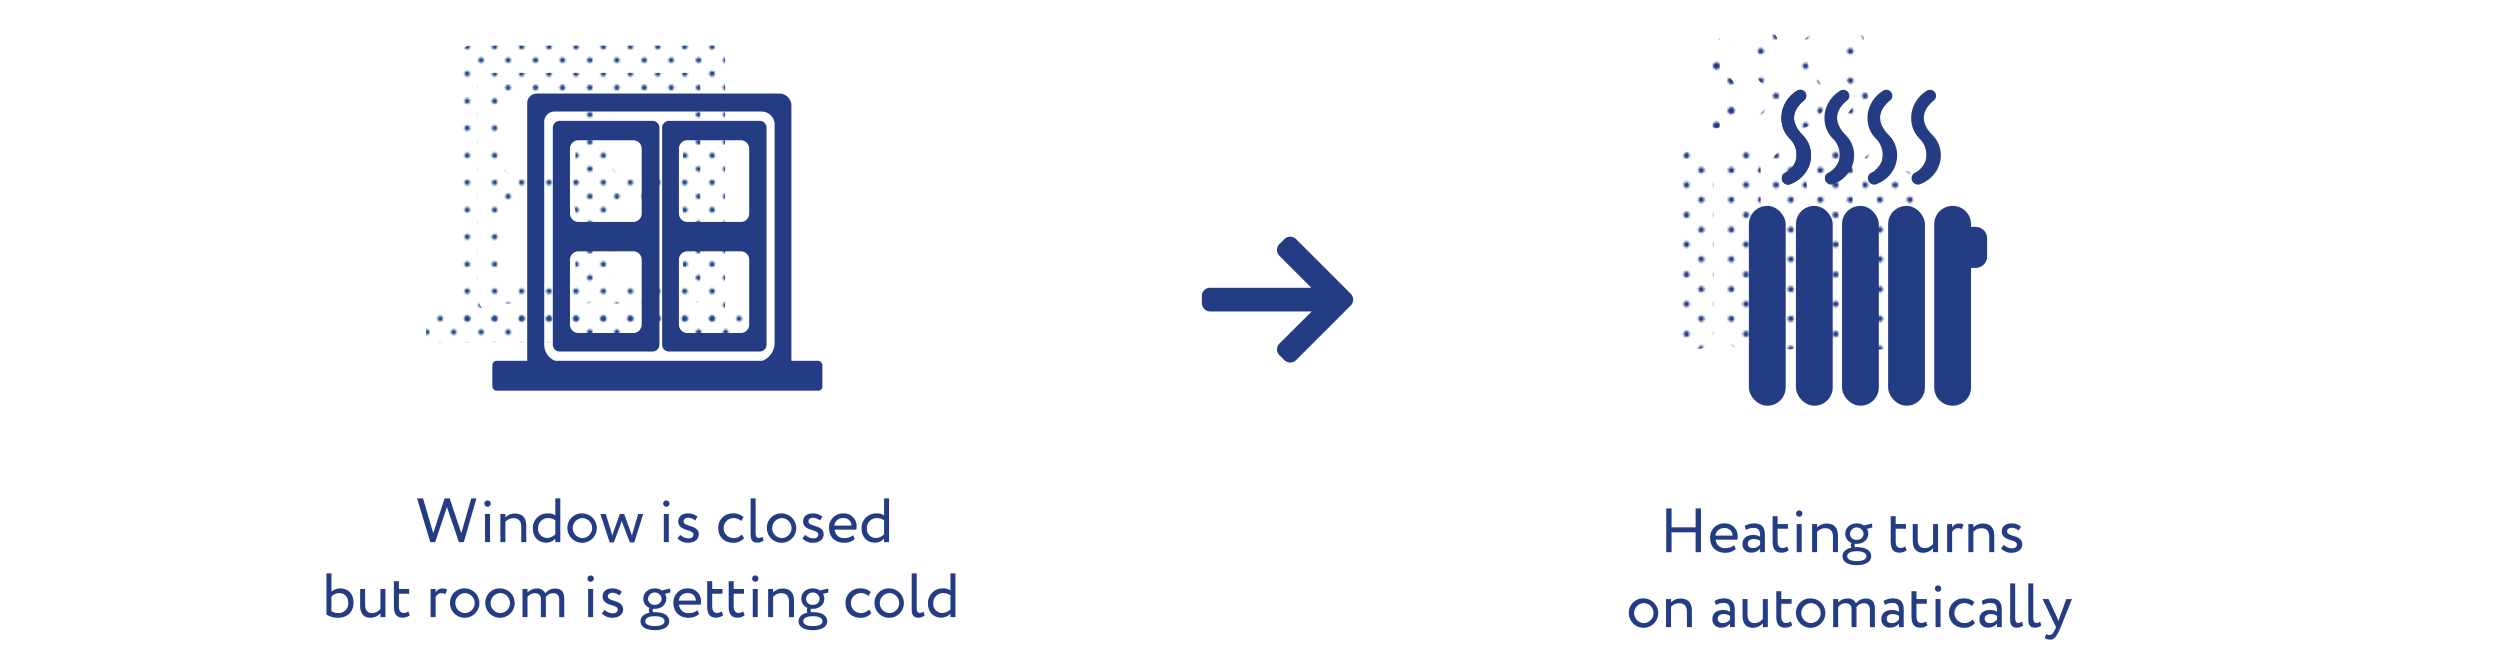 <svg xmlns="http://www.w3.org/2000/svg" xmlns:xlink="http://www.w3.org/1999/xlink" width="1000" height="267" viewBox="0 0 1000 267"><defs><style>.cls-1{fill:none;}.cls-2{fill:#1d4789;}.cls-3{fill:#233c83;}.cls-4{fill:url(#Blue);}.cls-5{fill:url(#Unnamed_Pattern_3);}</style><pattern id="Blue" data-name="Blue" width="28.8" height="28.8" patternTransform="translate(15.745 293.33) scale(0.75)" patternUnits="userSpaceOnUse" viewBox="0 0 28.8 28.8"><rect class="cls-1" width="28.8" height="28.8"/><path class="cls-2" d="M25.2,26.64a1.439,1.439,0,1,0-1.44-1.439A1.44,1.44,0,0,0,25.2,26.64Z"/><path class="cls-2" d="M10.8,26.64a1.439,1.439,0,1,0-1.439-1.439A1.44,1.44,0,0,0,10.8,26.64Z"/><path class="cls-2" d="M25.2,12.242a1.44,1.44,0,1,0-1.44-1.441A1.441,1.441,0,0,0,25.2,12.242Z"/><path class="cls-2" d="M10.8,12.242a1.44,1.44,0,1,0-1.439-1.441A1.442,1.442,0,0,0,10.8,12.242Z"/><path class="cls-2" d="M3.6,19.441a1.44,1.44,0,1,0-1.439-1.439A1.44,1.44,0,0,0,3.6,19.441Z"/><path class="cls-2" d="M18,19.441a1.44,1.44,0,1,0-1.44-1.439A1.44,1.44,0,0,0,18,19.441Z"/><path class="cls-2" d="M3.6,5.041a1.44,1.44,0,1,0-1.439-1.44A1.44,1.44,0,0,0,3.6,5.041Z"/><path class="cls-2" d="M18,5.041a1.44,1.44,0,1,0-1.44-1.44A1.44,1.44,0,0,0,18,5.041Z"/></pattern><pattern id="Unnamed_Pattern_3" data-name="Unnamed Pattern 3" width="28.8" height="28.8" patternTransform="translate(-30.628 154.435) scale(0.821)" patternUnits="userSpaceOnUse" viewBox="0 0 28.8 28.8"><rect class="cls-1" width="28.8" height="28.8"/><path class="cls-3" d="M25.2,26.64a1.439,1.439,0,1,0-1.44-1.439A1.44,1.44,0,0,0,25.2,26.64Z"/><path class="cls-3" d="M10.8,26.64a1.439,1.439,0,1,0-1.439-1.439A1.44,1.44,0,0,0,10.8,26.64Z"/><path class="cls-3" d="M25.2,12.242a1.44,1.44,0,1,0-1.44-1.441A1.441,1.441,0,0,0,25.2,12.242Z"/><path class="cls-3" d="M10.8,12.242a1.44,1.44,0,1,0-1.439-1.441A1.442,1.442,0,0,0,10.8,12.242Z"/><path class="cls-3" d="M3.6,19.441a1.44,1.44,0,1,0-1.439-1.439A1.44,1.44,0,0,0,3.6,19.441Z"/><path class="cls-3" d="M18,19.441a1.44,1.44,0,1,0-1.44-1.439A1.44,1.44,0,0,0,18,19.441Z"/><path class="cls-3" d="M3.6,5.041a1.44,1.44,0,1,0-1.439-1.44A1.44,1.44,0,0,0,3.6,5.041Z"/><path class="cls-3" d="M18,5.041a1.44,1.44,0,1,0-1.44-1.44A1.44,1.44,0,0,0,18,5.041Z"/></pattern></defs><g id="Text"><path class="cls-3" d="M678.249,212.939H668.627V220.863h-2.125V203.367h2.125v7.572h9.622v-7.572h2.125V220.863h-2.125Z"/><path class="cls-3" d="M694.3,219.638a6.401,6.401,0,0,1-4.224,1.475c-3.649,0-6.023-2.324-6.023-5.875a5.527,5.527,0,0,1,5.799-5.873,5.022,5.022,0,0,1,5.224,5.148,6.497,6.497,0,0,1-.125,1.35h-8.648a3.596,3.596,0,0,0,3.925,3.375,5.19,5.19,0,0,0,3.449-1.176ZM686.177,214.24h6.823a2.983,2.983,0,0,0-3.249-3A3.374,3.374,0,0,0,686.177,214.24Z"/><path class="cls-3" d="M697.878,210.39a7.225,7.225,0,0,1,3.749-1.025c3.199,0,4.323,1.676,4.323,4.6V220.863h-1.899v-1.449a4.298,4.298,0,0,1-3.599,1.623,3.234,3.234,0,0,1-3.449-3.473c0-2.301,1.824-3.574,4.249-3.574a5.043,5.043,0,0,1,2.799.725c0-2.1-.325-3.549-2.549-3.549a5.976,5.976,0,0,0-3.1.824Zm6.173,7.398V216.363a4.245,4.245,0,0,0-2.524-.75c-1.199,0-2.399.551-2.399,1.85,0,1.076.725,1.775,2.024,1.775A3.63,3.63,0,0,0,704.051,217.789Z"/><path class="cls-3" d="M709.052,206.492h1.999V209.615h4.124v1.875h-4.124v4.898c0,1.775.575,2.799,2,2.799a2.94,2.94,0,0,0,1.774-.625l.625,1.551a4.573,4.573,0,0,1-2.874.949c-2.524,0-3.524-1.6-3.524-4.475Z"/><path class="cls-3" d="M719.727,204.191a1.204,1.204,0,0,1,1.225,1.199,1.229,1.229,0,0,1-1.225,1.301,1.246,1.246,0,0,1-1.3-1.301A1.224,1.224,0,0,1,719.727,204.191Zm-1.05,5.424h1.999v11.248h-1.999Z"/><path class="cls-3" d="M724.828,209.615h1.999v1.375a5.226,5.226,0,0,1,3.675-1.574c2.924,0,4.674,1.424,4.674,4.949v6.498h-2V214.74c0-2.35-1.074-3.449-3.174-3.449a4.321,4.321,0,0,0-3.175,1.449v8.123h-1.999Z"/><path class="cls-3" d="M740.601,219.062a1.499,1.499,0,0,1-.274-.924,1.536,1.536,0,0,1,.3-.949,3.902,3.902,0,0,1-2.524-3.699c0-2.25,1.774-4.125,4.599-4.125a5.048,5.048,0,0,1,2.85.824l3.299-.799.051,1.625-2.125.525a3.735,3.735,0,0,1,.525,1.949c0,2.248-1.825,4.049-4.6,4.049a7.402,7.402,0,0,1-.75-.025,1.403,1.403,0,0,0-.124.625,1.266,1.266,0,0,0,.225.75c.225,0,.45-.025.675-.025,3.274,0,5.724,1.174,5.724,3.625,0,2.398-2.449,3.572-5.724,3.572s-5.724-1.123-5.724-3.572C737.003,220.662,738.452,219.513,740.601,219.062Zm2.125,5.375c2.324,0,3.849-.676,3.849-1.949,0-1.25-1.449-2-3.849-2s-3.85.75-3.85,2C738.877,223.736,740.402,224.437,742.726,224.437Zm-.025-8.523a2.478,2.478,0,0,0,2.725-2.424,2.734,2.734,0,0,0-5.448,0A2.466,2.466,0,0,0,742.701,215.914Z"/><path class="cls-3" d="M756.277,206.492h1.999V209.615h4.124v1.875h-4.124v4.898c0,1.775.575,2.799,2,2.799a2.94,2.94,0,0,0,1.774-.625l.625,1.551a4.573,4.573,0,0,1-2.874.949c-2.524,0-3.524-1.6-3.524-4.475Z"/><path class="cls-3" d="M775.224,220.863h-1.999v-1.6a5.202,5.202,0,0,1-3.975,1.85c-2.499,0-4.148-1.5-4.148-4.799V209.615h1.999v6.248c0,2.125.85,3.375,2.899,3.375a4.297,4.297,0,0,0,3.225-1.674V209.615h1.999Z"/><path class="cls-3" d="M778.852,209.615h1.999v1.324a3.182,3.182,0,0,1,2.824-1.523,2.71,2.71,0,0,1,1.75.424l-.7,1.875a2.477,2.477,0,0,0-1.524-.424,2.503,2.503,0,0,0-2.35,1.6V220.863h-1.999Z"/><path class="cls-3" d="M787.352,209.615h1.999v1.375a5.224,5.224,0,0,1,3.675-1.574c2.924,0,4.674,1.424,4.674,4.949v6.498h-2V214.74c0-2.35-1.074-3.449-3.174-3.449a4.321,4.321,0,0,0-3.175,1.449v8.123h-1.999Z"/><path class="cls-3" d="M800.702,212.539c0-1.975,1.6-3.174,3.824-3.174a5.666,5.666,0,0,1,3.874,1.324l-.95,1.525a4.261,4.261,0,0,0-2.824-1.1c-1.125,0-1.8.65-1.8,1.4,0,2.373,6.074,1.248,6.074,5.197,0,2.375-2.1,3.4-4.35,3.4a5.568,5.568,0,0,1-4.148-1.75l1.124-1.424a4.953,4.953,0,0,0,3.25,1.424c1.05,0,1.999-.525,1.999-1.549C806.775,215.539,800.702,216.664,800.702,212.539Z"/><path class="cls-3" d="M657.539,239.365a5.875,5.875,0,1,1-5.998,5.873A5.69,5.69,0,0,1,657.539,239.365Zm0,9.873a4.001,4.001,0,0,0,0-7.998,4.001,4.001,0,0,0,0,7.998Z"/><path class="cls-3" d="M666.416,239.615h1.999v1.375a5.226,5.226,0,0,1,3.675-1.574c2.924,0,4.674,1.424,4.674,4.949v6.498h-2V244.74c0-2.35-1.074-3.449-3.174-3.449a4.321,4.321,0,0,0-3.175,1.449v8.123h-1.999Z"/><path class="cls-3" d="M685.841,240.39a7.225,7.225,0,0,1,3.749-1.025c3.199,0,4.323,1.676,4.323,4.6V250.863h-1.899v-1.449a4.298,4.298,0,0,1-3.599,1.623,3.234,3.234,0,0,1-3.449-3.473c0-2.301,1.824-3.574,4.249-3.574a5.043,5.043,0,0,1,2.799.725c0-2.1-.325-3.549-2.549-3.549a5.976,5.976,0,0,0-3.1.824Zm6.173,7.398V246.363a4.245,4.245,0,0,0-2.524-.75c-1.199,0-2.399.551-2.399,1.85,0,1.076.725,1.775,2.024,1.775A3.63,3.63,0,0,0,692.013,247.789Z"/><path class="cls-3" d="M707.137,250.863h-1.999v-1.6a5.202,5.202,0,0,1-3.975,1.85c-2.499,0-4.148-1.5-4.148-4.799V239.615h1.999v6.248c0,2.125.851,3.375,2.899,3.375a4.297,4.297,0,0,0,3.225-1.674V239.615h1.999Z"/><path class="cls-3" d="M710.515,236.492h1.999V239.615h4.124v1.875h-4.124v4.898c0,1.775.575,2.799,2,2.799a2.94,2.94,0,0,0,1.774-.625l.625,1.551a4.573,4.573,0,0,1-2.874.949c-2.524,0-3.524-1.6-3.524-4.475Z"/><path class="cls-3" d="M724.388,239.365a5.875,5.875,0,1,1-5.998,5.873A5.69,5.69,0,0,1,724.388,239.365Zm0,9.873a4.001,4.001,0,0,0,0-7.998,4.001,4.001,0,0,0,0,7.998Z"/><path class="cls-3" d="M749.961,250.863h-1.999v-6.824c0-1.85-.8-2.748-2.425-2.748a3.346,3.346,0,0,0-2.949,1.623,7.936,7.936,0,0,1,.025.801V250.863h-2v-7.248a2.174,2.174,0,0,0-2.399-2.324,3.638,3.638,0,0,0-2.949,1.523V250.863h-1.999V239.615h1.999v1.426a5.017,5.017,0,0,1,3.725-1.625,3.334,3.334,0,0,1,3.398,1.949,4.78,4.78,0,0,1,3.949-1.949c2.075,0,3.624,1,3.624,4.074Z"/><path class="cls-3" d="M753.416,240.39a7.225,7.225,0,0,1,3.749-1.025c3.199,0,4.323,1.676,4.323,4.6V250.863h-1.899v-1.449a4.298,4.298,0,0,1-3.599,1.623,3.234,3.234,0,0,1-3.449-3.473c0-2.301,1.824-3.574,4.249-3.574a5.043,5.043,0,0,1,2.799.725c0-2.1-.325-3.549-2.549-3.549a5.976,5.976,0,0,0-3.1.824Zm6.173,7.398V246.363a4.245,4.245,0,0,0-2.524-.75c-1.199,0-2.399.551-2.399,1.85,0,1.076.725,1.775,2.024,1.775A3.63,3.63,0,0,0,759.589,247.789Z"/><path class="cls-3" d="M764.591,236.492h1.999V239.615h4.124v1.875h-4.124v4.898c0,1.775.575,2.799,2,2.799a2.94,2.94,0,0,0,1.774-.625l.625,1.551a4.573,4.573,0,0,1-2.874.949c-2.524,0-3.524-1.6-3.524-4.475Z"/><path class="cls-3" d="M775.265,234.191a1.204,1.204,0,0,1,1.225,1.199,1.229,1.229,0,0,1-1.225,1.301,1.246,1.246,0,0,1-1.3-1.301A1.224,1.224,0,0,1,775.265,234.191Zm-1.05,5.424h1.999v11.248h-1.999Z"/><path class="cls-3" d="M789.964,249.238a5.435,5.435,0,0,1-4.324,1.875c-3.574,0-6.023-2.324-6.023-5.875a5.675,5.675,0,0,1,5.698-5.873,6.093,6.093,0,0,1,4.424,1.475l-.925,1.574a4.538,4.538,0,0,0-3.224-1.174,4.001,4.001,0,0,0,.2,7.998,4.264,4.264,0,0,0,3.224-1.449Z"/><path class="cls-3" d="M792.641,240.39a7.225,7.225,0,0,1,3.749-1.025c3.199,0,4.323,1.676,4.323,4.6V250.863H798.814v-1.449a4.298,4.298,0,0,1-3.599,1.623,3.234,3.234,0,0,1-3.449-3.473c0-2.301,1.824-3.574,4.249-3.574a5.043,5.043,0,0,1,2.799.725c0-2.1-.325-3.549-2.549-3.549a5.976,5.976,0,0,0-3.1.824Zm6.173,7.398V246.363a4.245,4.245,0,0,0-2.524-.75c-1.199,0-2.399.551-2.399,1.85,0,1.076.725,1.775,2.024,1.775A3.63,3.63,0,0,0,798.814,247.789Z"/><path class="cls-3" d="M804.066,233.367h1.999v13.596c0,1.525.375,2.225,1.325,2.225a2.638,2.638,0,0,0,1.425-.5l.449,1.525a4.184,4.184,0,0,1-2.649.85c-1.699,0-2.549-1.025-2.549-3.199Z"/><path class="cls-3" d="M811.316,233.367h1.999v13.596c0,1.525.375,2.225,1.325,2.225a2.638,2.638,0,0,0,1.425-.5l.449,1.525a4.184,4.184,0,0,1-2.649.85c-1.699,0-2.549-1.025-2.549-3.199Z"/><path class="cls-3" d="M824.29,250.863c-1.649,4.023-2.699,4.998-4.299,4.998a3.717,3.717,0,0,1-2.125-.699l.65-1.525a3.019,3.019,0,0,0,1.249.375c.95,0,1.649-.75,2.399-2.549l.25-.6-5.398-11.248h2.399l3.299,7.148c.25.574.45,1.125.675,1.699.15-.549.325-1.125.525-1.725l2.6-7.123h2.274Z"/><path class="cls-3" d="M185.521,216.859H183.572l-4.799-14.071L174.074,216.859h-1.949l-5.299-17.496h2.399l4.074,13.922L177.823,199.363h2.05l4.648,13.922,3.975-13.922h2.074Z"/><path class="cls-3" d="M195.051,200.188a1.204,1.204,0,0,1,1.225,1.199,1.229,1.229,0,0,1-1.225,1.3,1.246,1.246,0,0,1-1.3-1.3A1.224,1.224,0,0,1,195.051,200.188Zm-1.05,5.424h1.999v11.247h-1.999Z"/><path class="cls-3" d="M200.151,205.612h1.999v1.374a5.224,5.224,0,0,1,3.675-1.574c2.924,0,4.674,1.425,4.674,4.949v6.498h-2v-6.123c0-2.35-1.074-3.449-3.174-3.449a4.325,4.325,0,0,0-3.175,1.449v8.123h-1.999Z"/><path class="cls-3" d="M222.124,215.434a4.83,4.83,0,0,1-3.574,1.625c-3.3,0-5.424-2.274-5.424-5.749a5.83,5.83,0,0,1,6.148-5.948,4.635,4.635,0,0,1,2.85.8V199.363h1.999v17.496h-1.999Zm0-1.749v-5.574a5.092,5.092,0,0,0-2.774-.875,3.932,3.932,0,0,0-4.1,4.024,3.587,3.587,0,0,0,3.675,3.924A4.525,4.525,0,0,0,222.124,213.685Z"/><path class="cls-3" d="M232.973,205.362a5.875,5.875,0,1,1-5.998,5.873A5.689,5.689,0,0,1,232.973,205.362Zm0,9.872a4.001,4.001,0,0,0,0-7.998,4.001,4.001,0,0,0,0,7.998Z"/><path class="cls-3" d="M253.697,216.959h-1.75l-2.799-7.323a12.526,12.526,0,0,1-.425-1.374,12.348,12.348,0,0,1-.476,1.449l-2.724,7.248h-1.65l-3.724-11.347h2.149l2.199,7.098c.175.551.275,1.05.425,1.575.15-.5.25-.95.476-1.575l2.549-7.098h1.725l2.574,7.073c.2.524.351,1.074.525,1.624q.188-.861.449-1.725l2.05-6.973h2.024Z"/><path class="cls-3" d="M266.574,200.188a1.204,1.204,0,0,1,1.225,1.199,1.229,1.229,0,0,1-1.225,1.3,1.246,1.246,0,0,1-1.3-1.3A1.224,1.224,0,0,1,266.574,200.188Zm-1.05,5.424h1.999v11.247h-1.999Z"/><path class="cls-3" d="M271.3,208.536c0-1.975,1.6-3.174,3.824-3.174a5.661,5.661,0,0,1,3.874,1.324l-.95,1.525a4.257,4.257,0,0,0-2.824-1.101c-1.125,0-1.8.65-1.8,1.4,0,2.374,6.074,1.249,6.074,5.198,0,2.375-2.1,3.399-4.35,3.399a5.564,5.564,0,0,1-4.148-1.75l1.124-1.424a4.949,4.949,0,0,0,3.25,1.424c1.05,0,1.999-.524,1.999-1.549C277.373,211.536,271.3,212.66,271.3,208.536Z"/><path class="cls-3" d="M297.647,215.234a5.432,5.432,0,0,1-4.324,1.875c-3.574,0-6.023-2.324-6.023-5.874a5.674,5.674,0,0,1,5.698-5.873,6.089,6.089,0,0,1,4.424,1.475l-.925,1.574a4.535,4.535,0,0,0-3.224-1.175,4.001,4.001,0,0,0,.2,7.998,4.264,4.264,0,0,0,3.224-1.449Z"/><path class="cls-3" d="M300.25,199.363h1.999V212.96c0,1.525.375,2.225,1.325,2.225a2.638,2.638,0,0,0,1.425-.5l.449,1.525a4.184,4.184,0,0,1-2.649.85c-1.699,0-2.549-1.025-2.549-3.199Z"/><path class="cls-3" d="M312.748,205.362a5.875,5.875,0,1,1-5.998,5.873A5.689,5.689,0,0,1,312.748,205.362Zm0,9.872a4.001,4.001,0,0,0,0-7.998,4.001,4.001,0,0,0,0,7.998Z"/><path class="cls-3" d="M321.25,208.536c0-1.975,1.6-3.174,3.824-3.174a5.661,5.661,0,0,1,3.874,1.324l-.95,1.525a4.257,4.257,0,0,0-2.824-1.101c-1.125,0-1.8.65-1.8,1.4,0,2.374,6.074,1.249,6.074,5.198,0,2.375-2.1,3.399-4.35,3.399a5.564,5.564,0,0,1-4.148-1.75l1.124-1.424a4.949,4.949,0,0,0,3.25,1.424c1.05,0,1.999-.524,1.999-1.549C327.323,211.536,321.25,212.66,321.25,208.536Z"/><path class="cls-3" d="M341.872,215.635a6.401,6.401,0,0,1-4.224,1.475c-3.649,0-6.023-2.324-6.023-5.874a5.527,5.527,0,0,1,5.799-5.873,5.022,5.022,0,0,1,5.224,5.148,6.504,6.504,0,0,1-.125,1.35h-8.648a3.595,3.595,0,0,0,3.925,3.374,5.189,5.189,0,0,0,3.449-1.175Zm-8.123-5.398H340.572a2.983,2.983,0,0,0-3.249-3A3.374,3.374,0,0,0,333.749,210.236Z"/><path class="cls-3" d="M353.623,215.434a4.831,4.831,0,0,1-3.574,1.625c-3.3,0-5.424-2.274-5.424-5.749a5.83,5.83,0,0,1,6.148-5.948,4.637,4.637,0,0,1,2.85.8V199.363h1.999v17.496h-1.999Zm0-1.749v-5.574a5.092,5.092,0,0,0-2.774-.875,3.932,3.932,0,0,0-4.1,4.024,3.587,3.587,0,0,0,3.675,3.924A4.525,4.525,0,0,0,353.623,213.685Z"/><path class="cls-3" d="M130.576,229.363h1.999v7.323a5.499,5.499,0,0,1,3.499-1.324c3.35,0,5.349,2.374,5.349,5.698,0,3.699-2.474,6.049-6.248,6.049a8.208,8.208,0,0,1-4.599-1.3Zm1.999,9.323v5.773a4.513,4.513,0,0,0,2.699.774,3.816,3.816,0,0,0,4.024-4.023c0-2.524-1.5-3.975-3.674-3.975A4.136,4.136,0,0,0,132.575,238.686Z"/><path class="cls-3" d="M154.173,246.859h-1.999v-1.6a5.198,5.198,0,0,1-3.975,1.85c-2.499,0-4.148-1.5-4.148-4.799v-6.698h1.999v6.248c0,2.125.851,3.374,2.899,3.374a4.294,4.294,0,0,0,3.225-1.674v-7.948h1.999Z"/><path class="cls-3" d="M157.551,232.488h1.999v3.124h4.124v1.874h-4.124v4.899c0,1.774.575,2.799,2,2.799a2.94,2.94,0,0,0,1.774-.625l.625,1.55a4.573,4.573,0,0,1-2.874.95c-2.524,0-3.524-1.6-3.524-4.475Z"/><path class="cls-3" d="M172.251,235.612h1.999v1.324a3.183,3.183,0,0,1,2.824-1.524,2.703,2.703,0,0,1,1.75.425l-.7,1.875a2.471,2.471,0,0,0-1.524-.425,2.504,2.504,0,0,0-2.35,1.6v7.973h-1.999Z"/><path class="cls-3" d="M185.999,235.362a5.875,5.875,0,1,1-5.998,5.873A5.689,5.689,0,0,1,185.999,235.362Zm0,9.872a4.001,4.001,0,0,0,0-7.998,4.001,4.001,0,0,0,0,7.998Z"/><path class="cls-3" d="M200.124,235.362a5.875,5.875,0,1,1-5.998,5.873A5.689,5.689,0,0,1,200.124,235.362Zm0,9.872a4.001,4.001,0,0,0,0-7.998,4.001,4.001,0,0,0,0,7.998Z"/><path class="cls-3" d="M225.696,246.859h-1.999v-6.823c0-1.85-.8-2.749-2.425-2.749a3.345,3.345,0,0,0-2.949,1.624,7.906,7.906,0,0,1,.025.8v7.148h-2v-7.248a2.174,2.174,0,0,0-2.399-2.324,3.636,3.636,0,0,0-2.949,1.524v8.048h-1.999V235.612h1.999v1.425a5.021,5.021,0,0,1,3.725-1.625,3.335,3.335,0,0,1,3.398,1.949,4.783,4.783,0,0,1,3.949-1.949c2.075,0,3.624,1,3.624,4.074Z"/><path class="cls-3" d="M236.301,230.188a1.204,1.204,0,0,1,1.225,1.199,1.229,1.229,0,0,1-1.225,1.3,1.246,1.246,0,0,1-1.3-1.3A1.224,1.224,0,0,1,236.301,230.188Zm-1.05,5.424h1.999v11.247h-1.999Z"/><path class="cls-3" d="M241.026,238.536c0-1.975,1.6-3.174,3.824-3.174a5.661,5.661,0,0,1,3.874,1.324l-.95,1.525a4.257,4.257,0,0,0-2.824-1.101c-1.125,0-1.8.65-1.8,1.4,0,2.374,6.074,1.249,6.074,5.198,0,2.375-2.1,3.399-4.35,3.399a5.564,5.564,0,0,1-4.148-1.75l1.124-1.424a4.949,4.949,0,0,0,3.25,1.424c1.05,0,1.999-.524,1.999-1.549C247.099,241.536,241.026,242.66,241.026,238.536Z"/><path class="cls-3" d="M259.825,245.059a1.5,1.5,0,0,1-.274-.925,1.536,1.536,0,0,1,.3-.949,3.901,3.901,0,0,1-2.524-3.699c0-2.25,1.774-4.124,4.599-4.124a5.04,5.04,0,0,1,2.85.824l3.299-.8.051,1.625-2.125.525a3.737,3.737,0,0,1,.525,1.949c0,2.249-1.825,4.049-4.6,4.049a7.374,7.374,0,0,1-.749-.025,1.393,1.393,0,0,0-.125.625,1.264,1.264,0,0,0,.225.75c.225,0,.45-.024.675-.024,3.274,0,5.724,1.174,5.724,3.624,0,2.399-2.449,3.573-5.724,3.573s-5.724-1.124-5.724-3.573C256.226,246.659,257.676,245.51,259.825,245.059Zm2.125,5.374c2.324,0,3.849-.675,3.849-1.949,0-1.25-1.449-2-3.849-2s-3.85.75-3.85,2C258.1,249.733,259.626,250.433,261.95,250.433Zm-.025-8.523a2.478,2.478,0,0,0,2.725-2.424,2.734,2.734,0,0,0-5.448,0A2.465,2.465,0,0,0,261.925,241.91Z"/><path class="cls-3" d="M279.623,245.635a6.401,6.401,0,0,1-4.224,1.475c-3.649,0-6.023-2.324-6.023-5.874a5.527,5.527,0,0,1,5.799-5.873,5.022,5.022,0,0,1,5.224,5.148,6.504,6.504,0,0,1-.125,1.35h-8.648a3.595,3.595,0,0,0,3.925,3.374,5.189,5.189,0,0,0,3.449-1.175Zm-8.123-5.398H278.324a2.984,2.984,0,0,0-3.25-3A3.374,3.374,0,0,0,271.5,240.236Z"/><path class="cls-3" d="M282.876,232.488h1.999v3.124h4.124v1.874h-4.124v4.899c0,1.774.575,2.799,2,2.799a2.94,2.94,0,0,0,1.774-.625l.625,1.55a4.573,4.573,0,0,1-2.874.95c-2.524,0-3.524-1.6-3.524-4.475Z"/><path class="cls-3" d="M291.476,232.488h1.999v3.124h4.124v1.874h-4.124v4.899c0,1.774.575,2.799,2,2.799a2.94,2.94,0,0,0,1.774-.625l.625,1.55a4.573,4.573,0,0,1-2.874.95c-2.524,0-3.524-1.6-3.524-4.475Z"/><path class="cls-3" d="M302.151,230.188a1.204,1.204,0,0,1,1.225,1.199,1.229,1.229,0,0,1-1.225,1.3,1.246,1.246,0,0,1-1.3-1.3A1.224,1.224,0,0,1,302.151,230.188Zm-1.05,5.424h1.999v11.247h-1.999Z"/><path class="cls-3" d="M307.252,235.612h1.999v1.374a5.226,5.226,0,0,1,3.675-1.574c2.924,0,4.674,1.425,4.674,4.949v6.498h-2v-6.123c0-2.35-1.074-3.449-3.174-3.449a4.325,4.325,0,0,0-3.175,1.449v8.123h-1.999Z"/><path class="cls-3" d="M323.025,245.059a1.5,1.5,0,0,1-.274-.925,1.536,1.536,0,0,1,.3-.949,3.901,3.901,0,0,1-2.524-3.699c0-2.25,1.774-4.124,4.599-4.124a5.04,5.04,0,0,1,2.85.824l3.299-.8.051,1.625-2.125.525a3.737,3.737,0,0,1,.525,1.949c0,2.249-1.825,4.049-4.6,4.049a7.402,7.402,0,0,1-.75-.025,1.405,1.405,0,0,0-.124.625,1.264,1.264,0,0,0,.225.75c.225,0,.45-.024.675-.024,3.274,0,5.724,1.174,5.724,3.624,0,2.399-2.449,3.573-5.724,3.573s-5.724-1.124-5.724-3.573C319.427,246.659,320.876,245.51,323.025,245.059Zm2.125,5.374c2.324,0,3.849-.675,3.849-1.949,0-1.25-1.449-2-3.849-2s-3.85.75-3.85,2C321.301,249.733,322.826,250.433,325.15,250.433Zm-.025-8.523a2.478,2.478,0,0,0,2.725-2.424,2.734,2.734,0,0,0-5.448,0A2.465,2.465,0,0,0,325.125,241.91Z"/><path class="cls-3" d="M348.549,245.234a5.432,5.432,0,0,1-4.324,1.875c-3.574,0-6.023-2.324-6.023-5.874a5.675,5.675,0,0,1,5.698-5.873,6.089,6.089,0,0,1,4.424,1.475l-.925,1.574a4.535,4.535,0,0,0-3.224-1.175,4.001,4.001,0,0,0,.2,7.998,4.264,4.264,0,0,0,3.224-1.449Z"/><path class="cls-3" d="M355.8,235.362a5.875,5.875,0,1,1-5.998,5.873A5.689,5.689,0,0,1,355.8,235.362Zm0,9.872a4.001,4.001,0,0,0,0-7.998,4.001,4.001,0,0,0,0,7.998Z"/><path class="cls-3" d="M364.677,229.363h1.999V242.96c0,1.525.375,2.225,1.325,2.225a2.638,2.638,0,0,0,1.425-.5l.449,1.525a4.184,4.184,0,0,1-2.649.85c-1.699,0-2.549-1.025-2.549-3.199Z"/><path class="cls-3" d="M380.175,245.434a4.831,4.831,0,0,1-3.574,1.625c-3.3,0-5.424-2.274-5.424-5.749a5.83,5.83,0,0,1,6.148-5.948,4.635,4.635,0,0,1,2.85.8V229.363h1.999v17.496h-1.999Zm0-1.749v-5.574a5.092,5.092,0,0,0-2.774-.875,3.932,3.932,0,0,0-4.1,4.024,3.587,3.587,0,0,0,3.675,3.924A4.525,4.525,0,0,0,380.175,243.685Z"/></g><g id="Icons_Dots" data-name="Icons Dots"><rect class="cls-4" x="170.433" y="125.139" width="132.001" height="11.948" rx="1.671"/><path class="cls-4" d="M184.366,22.075V131.113H290.047V23.065a4.85,4.85,0,0,0-4.85-4.85H188.226A3.86,3.86,0,0,0,184.366,22.075Zm91.203,103.625h-77.326a7.074,7.074,0,0,1-7.074-7.074v-89.11a4.083,4.083,0,0,1,4.083-4.084h82.879a5.206,5.206,0,0,1,5.206,5.206V117.931A7.769,7.769,0,0,1,275.569,125.7Z"/><path class="cls-4" d="M234.416,29.155H197.449a2.775,2.775,0,0,0-2.838,2.708v86.845a2.775,2.775,0,0,0,2.838,2.708H234.416a2.775,2.775,0,0,0,2.838-2.708v-86.845A2.775,2.775,0,0,0,234.416,29.155Zm-4.249,81.54a3.403,3.403,0,0,1-3.48,3.32h-21.734a3.402,3.402,0,0,1-3.479-3.32V84.647a3.402,3.402,0,0,1,3.479-3.32h21.734a3.403,3.403,0,0,1,3.48,3.32Zm0-44.426a3.403,3.403,0,0,1-3.48,3.32h-21.734a3.402,3.402,0,0,1-3.479-3.32V40.221a3.402,3.402,0,0,1,3.479-3.32h21.734a3.403,3.403,0,0,1,3.48,3.32Z"/><path class="cls-4" d="M277.327,29.155H241.117a2.744,2.744,0,0,0-2.78,2.708v86.845a2.745,2.745,0,0,0,2.78,2.708H277.327a2.744,2.744,0,0,0,2.78-2.708v-86.845A2.744,2.744,0,0,0,277.327,29.155Zm-4.161,81.54a3.365,3.365,0,0,1-3.408,3.32H248.469a3.365,3.365,0,0,1-3.408-3.32V84.647a3.365,3.365,0,0,1,3.408-3.32h21.288a3.365,3.365,0,0,1,3.408,3.32Zm0-44.426a3.365,3.365,0,0,1-3.408,3.32H248.469a3.365,3.365,0,0,1-3.408-3.32V40.221a3.365,3.365,0,0,1,3.408-3.32h21.288a3.365,3.365,0,0,1,3.408,3.32Z"/><rect class="cls-5" x="670.719" y="59.846" width="14.715" height="79.911" rx="7.298"/><rect class="cls-5" x="689.532" y="59.846" width="14.715" height="79.911" rx="7.298"/><rect class="cls-5" x="707.973" y="59.846" width="14.715" height="79.911" rx="7.298"/><rect class="cls-5" x="726.414" y="59.846" width="14.715" height="79.911" rx="7.298"/><path class="cls-5" d="M761.41,68.228h-1.839V67.145a7.299,7.299,0,0,0-7.298-7.299h-.119a7.299,7.299,0,0,0-7.298,7.299v65.313a7.299,7.299,0,0,0,7.298,7.299h.119a7.299,7.299,0,0,0,7.298-7.299V84.644h1.839a4.61,4.61,0,0,0,4.61-4.61V72.839A4.61,4.61,0,0,0,761.41,68.228Z"/><path class="cls-5" d="M690.021,13.744a2.41,2.41,0,0,1,3.074,3.632c-.764.641-3.595,2.91-4.191,5.937-.58,2.945.935,5.744,3.19,8.049a11.661,11.661,0,0,1,3.135,5.359,12.028,12.028,0,0,1-.249,6.64A12.713,12.713,0,0,1,687.716,50.975a2.544,2.544,0,0,1-2.864-4.191,8.753,8.753,0,0,0,4.54-4.82,8.993,8.993,0,0,0-2.295-9.002,11.491,11.491,0,0,1-2.867-4.719,12.713,12.713,0,0,1,.063-7.304A13.142,13.142,0,0,1,690.021,13.744Z"/><path class="cls-5" d="M707.252,13.744a2.41,2.41,0,0,1,3.074,3.632c-.764.641-3.595,2.91-4.191,5.937-.58,2.945.935,5.744,3.19,8.049a11.661,11.661,0,0,1,3.135,5.359,12.028,12.028,0,0,1-.249,6.64A12.713,12.713,0,0,1,704.947,50.975a2.544,2.544,0,0,1-2.864-4.191,8.753,8.753,0,0,0,4.54-4.82,8.993,8.993,0,0,0-2.295-9.002,11.491,11.491,0,0,1-2.867-4.719,12.713,12.713,0,0,1,.063-7.304A13.142,13.142,0,0,1,707.252,13.744Z"/><path class="cls-5" d="M690.021,13.744a2.41,2.41,0,0,1,3.074,3.632c-.764.641-3.595,2.91-4.191,5.937-.58,2.945.935,5.744,3.19,8.049a11.661,11.661,0,0,1,3.135,5.359,12.028,12.028,0,0,1-.249,6.64A12.713,12.713,0,0,1,687.716,50.975a2.544,2.544,0,0,1-2.864-4.191,8.753,8.753,0,0,0,4.54-4.82,8.993,8.993,0,0,0-2.295-9.002,11.491,11.491,0,0,1-2.867-4.719,12.713,12.713,0,0,1,.063-7.304A13.142,13.142,0,0,1,690.021,13.744Z"/><path class="cls-5" d="M724.458,13.744a2.41,2.41,0,0,1,3.074,3.632c-.764.641-3.595,2.91-4.191,5.937-.58,2.945.935,5.744,3.19,8.049a11.661,11.661,0,0,1,3.135,5.359,12.028,12.028,0,0,1-.249,6.64A12.713,12.713,0,0,1,722.153,50.975a2.544,2.544,0,0,1-2.864-4.191,8.753,8.753,0,0,0,4.54-4.82,8.993,8.993,0,0,0-2.295-9.002,11.492,11.492,0,0,1-2.867-4.719,12.713,12.713,0,0,1,.063-7.304A13.142,13.142,0,0,1,724.458,13.744Z"/><path class="cls-5" d="M741.935,13.744a2.41,2.41,0,0,1,3.074,3.632c-.764.641-3.595,2.91-4.191,5.937-.58,2.945.935,5.744,3.19,8.049a11.661,11.661,0,0,1,3.135,5.359,12.028,12.028,0,0,1-.249,6.64A12.713,12.713,0,0,1,739.63,50.975a2.544,2.544,0,0,1-2.864-4.191,8.753,8.753,0,0,0,4.54-4.82,8.993,8.993,0,0,0-2.295-9.002,11.492,11.492,0,0,1-2.867-4.719,12.713,12.713,0,0,1,.063-7.304A13.142,13.142,0,0,1,741.935,13.744Z"/></g><g id="Icons_solid" data-name="Icons solid"><path class="cls-3" d="M540.289,117.497,518.436,95.643a3.322,3.322,0,0,0-4.684,0l-1.984,1.985a3.287,3.287,0,0,0-.967,2.342,3.352,3.352,0,0,0,.967,2.369l12.749,12.777H484.012a3.232,3.232,0,0,0-3.269,3.256v2.806a3.356,3.356,0,0,0,3.269,3.401h40.649l-12.893,12.848a3.28,3.28,0,0,0,0,4.651l1.984,1.978a3.322,3.322,0,0,0,4.684-.004L540.29,122.198a3.34,3.34,0,0,0-.001-4.701Z"/><rect class="cls-3" x="196.946" y="144.333" width="132.001" height="11.948" rx="1.671"/><path class="cls-3" d="M210.88,41.269V150.307H316.56V42.259a4.85,4.85,0,0,0-4.85-4.85H214.739A3.86,3.86,0,0,0,210.88,41.269Zm91.203,103.625h-77.326a7.074,7.074,0,0,1-7.074-7.074v-89.11a4.084,4.084,0,0,1,4.084-4.084h82.879a5.206,5.206,0,0,1,5.206,5.206v87.292A7.769,7.769,0,0,1,302.083,144.894Z"/><path class="cls-3" d="M260.929,48.35H223.962a2.775,2.775,0,0,0-2.838,2.708v86.845a2.775,2.775,0,0,0,2.838,2.708H260.929a2.775,2.775,0,0,0,2.838-2.708V51.057A2.775,2.775,0,0,0,260.929,48.35Zm-4.249,81.54a3.403,3.403,0,0,1-3.48,3.32H231.468a3.402,3.402,0,0,1-3.479-3.32v-26.049a3.403,3.403,0,0,1,3.479-3.32h21.734a3.403,3.403,0,0,1,3.48,3.32Zm0-44.426a3.403,3.403,0,0,1-3.48,3.32H231.468a3.403,3.403,0,0,1-3.479-3.32V59.415a3.403,3.403,0,0,1,3.479-3.32h21.734a3.403,3.403,0,0,1,3.48,3.32Z"/><path class="cls-3" d="M303.84,48.35H267.631a2.744,2.744,0,0,0-2.78,2.708v86.845a2.745,2.745,0,0,0,2.78,2.708H303.84a2.744,2.744,0,0,0,2.78-2.708V51.057A2.744,2.744,0,0,0,303.84,48.35Zm-4.161,81.54a3.365,3.365,0,0,1-3.408,3.32H274.982a3.365,3.365,0,0,1-3.408-3.32v-26.049a3.365,3.365,0,0,1,3.408-3.32h21.288a3.365,3.365,0,0,1,3.408,3.32Zm0-44.426a3.365,3.365,0,0,1-3.408,3.32H274.982a3.365,3.365,0,0,1-3.408-3.32V59.415a3.365,3.365,0,0,1,3.408-3.32h21.288a3.365,3.365,0,0,1,3.408,3.32Z"/><rect class="cls-3" x="699.556" y="82.363" width="14.715" height="79.911" rx="7.298"/><rect class="cls-3" x="718.369" y="82.363" width="14.715" height="79.911" rx="7.298"/><rect class="cls-3" x="736.81" y="82.363" width="14.715" height="79.911" rx="7.298"/><rect class="cls-3" x="755.251" y="82.363" width="14.715" height="79.911" rx="7.298"/><path class="cls-3" d="M790.247,90.745h-1.839V89.662a7.299,7.299,0,0,0-7.298-7.299h-.119a7.299,7.299,0,0,0-7.298,7.299v65.313a7.299,7.299,0,0,0,7.298,7.299h.119a7.299,7.299,0,0,0,7.298-7.299V107.161h1.839a4.61,4.61,0,0,0,4.61-4.61V95.356A4.61,4.61,0,0,0,790.247,90.745Z"/><path class="cls-3" d="M718.858,36.261a2.41,2.41,0,0,1,3.074,3.632c-.764.641-3.595,2.91-4.191,5.937-.58,2.945.935,5.744,3.19,8.049a11.661,11.661,0,0,1,3.135,5.359,12.027,12.027,0,0,1-.249,6.64,12.713,12.713,0,0,1-7.265,7.614,2.544,2.544,0,0,1-2.864-4.191,8.753,8.753,0,0,0,4.54-4.82,8.993,8.993,0,0,0-2.295-9.002,11.492,11.492,0,0,1-2.867-4.719,12.713,12.713,0,0,1,.063-7.304A13.142,13.142,0,0,1,718.858,36.261Z"/><path class="cls-3" d="M736.09,36.261a2.41,2.41,0,0,1,3.074,3.632c-.764.641-3.595,2.91-4.191,5.937-.58,2.945.935,5.744,3.19,8.049a11.661,11.661,0,0,1,3.135,5.359,12.028,12.028,0,0,1-.249,6.64,12.713,12.713,0,0,1-7.265,7.614,2.544,2.544,0,0,1-2.864-4.191,8.753,8.753,0,0,0,4.54-4.82,8.993,8.993,0,0,0-2.295-9.002,11.492,11.492,0,0,1-2.867-4.719,12.713,12.713,0,0,1,.063-7.304A13.142,13.142,0,0,1,736.09,36.261Z"/><path class="cls-3" d="M718.858,36.261a2.41,2.41,0,0,1,3.074,3.632c-.764.641-3.595,2.91-4.191,5.937-.58,2.945.935,5.744,3.19,8.049a11.661,11.661,0,0,1,3.135,5.359,12.027,12.027,0,0,1-.249,6.64,12.713,12.713,0,0,1-7.265,7.614,2.544,2.544,0,0,1-2.864-4.191,8.753,8.753,0,0,0,4.54-4.82,8.993,8.993,0,0,0-2.295-9.002,11.492,11.492,0,0,1-2.867-4.719,12.713,12.713,0,0,1,.063-7.304A13.142,13.142,0,0,1,718.858,36.261Z"/><path class="cls-3" d="M753.295,36.261a2.41,2.41,0,0,1,3.074,3.632c-.764.641-3.595,2.91-4.191,5.937-.58,2.945.935,5.744,3.19,8.049a11.661,11.661,0,0,1,3.135,5.359,12.027,12.027,0,0,1-.249,6.64,12.713,12.713,0,0,1-7.265,7.614,2.544,2.544,0,0,1-2.864-4.191,8.753,8.753,0,0,0,4.54-4.82,8.993,8.993,0,0,0-2.295-9.002,11.492,11.492,0,0,1-2.867-4.719,12.713,12.713,0,0,1,.063-7.304A13.142,13.142,0,0,1,753.295,36.261Z"/><path class="cls-3" d="M770.772,36.261a2.41,2.41,0,0,1,3.074,3.632c-.764.641-3.595,2.91-4.191,5.937-.58,2.945.935,5.744,3.19,8.049a11.661,11.661,0,0,1,3.135,5.359,12.028,12.028,0,0,1-.249,6.64,12.713,12.713,0,0,1-7.265,7.614,2.544,2.544,0,0,1-2.864-4.191,8.753,8.753,0,0,0,4.54-4.82,8.993,8.993,0,0,0-2.295-9.002,11.492,11.492,0,0,1-2.867-4.719,12.713,12.713,0,0,1,.063-7.304A13.142,13.142,0,0,1,770.772,36.261Z"/></g></svg>